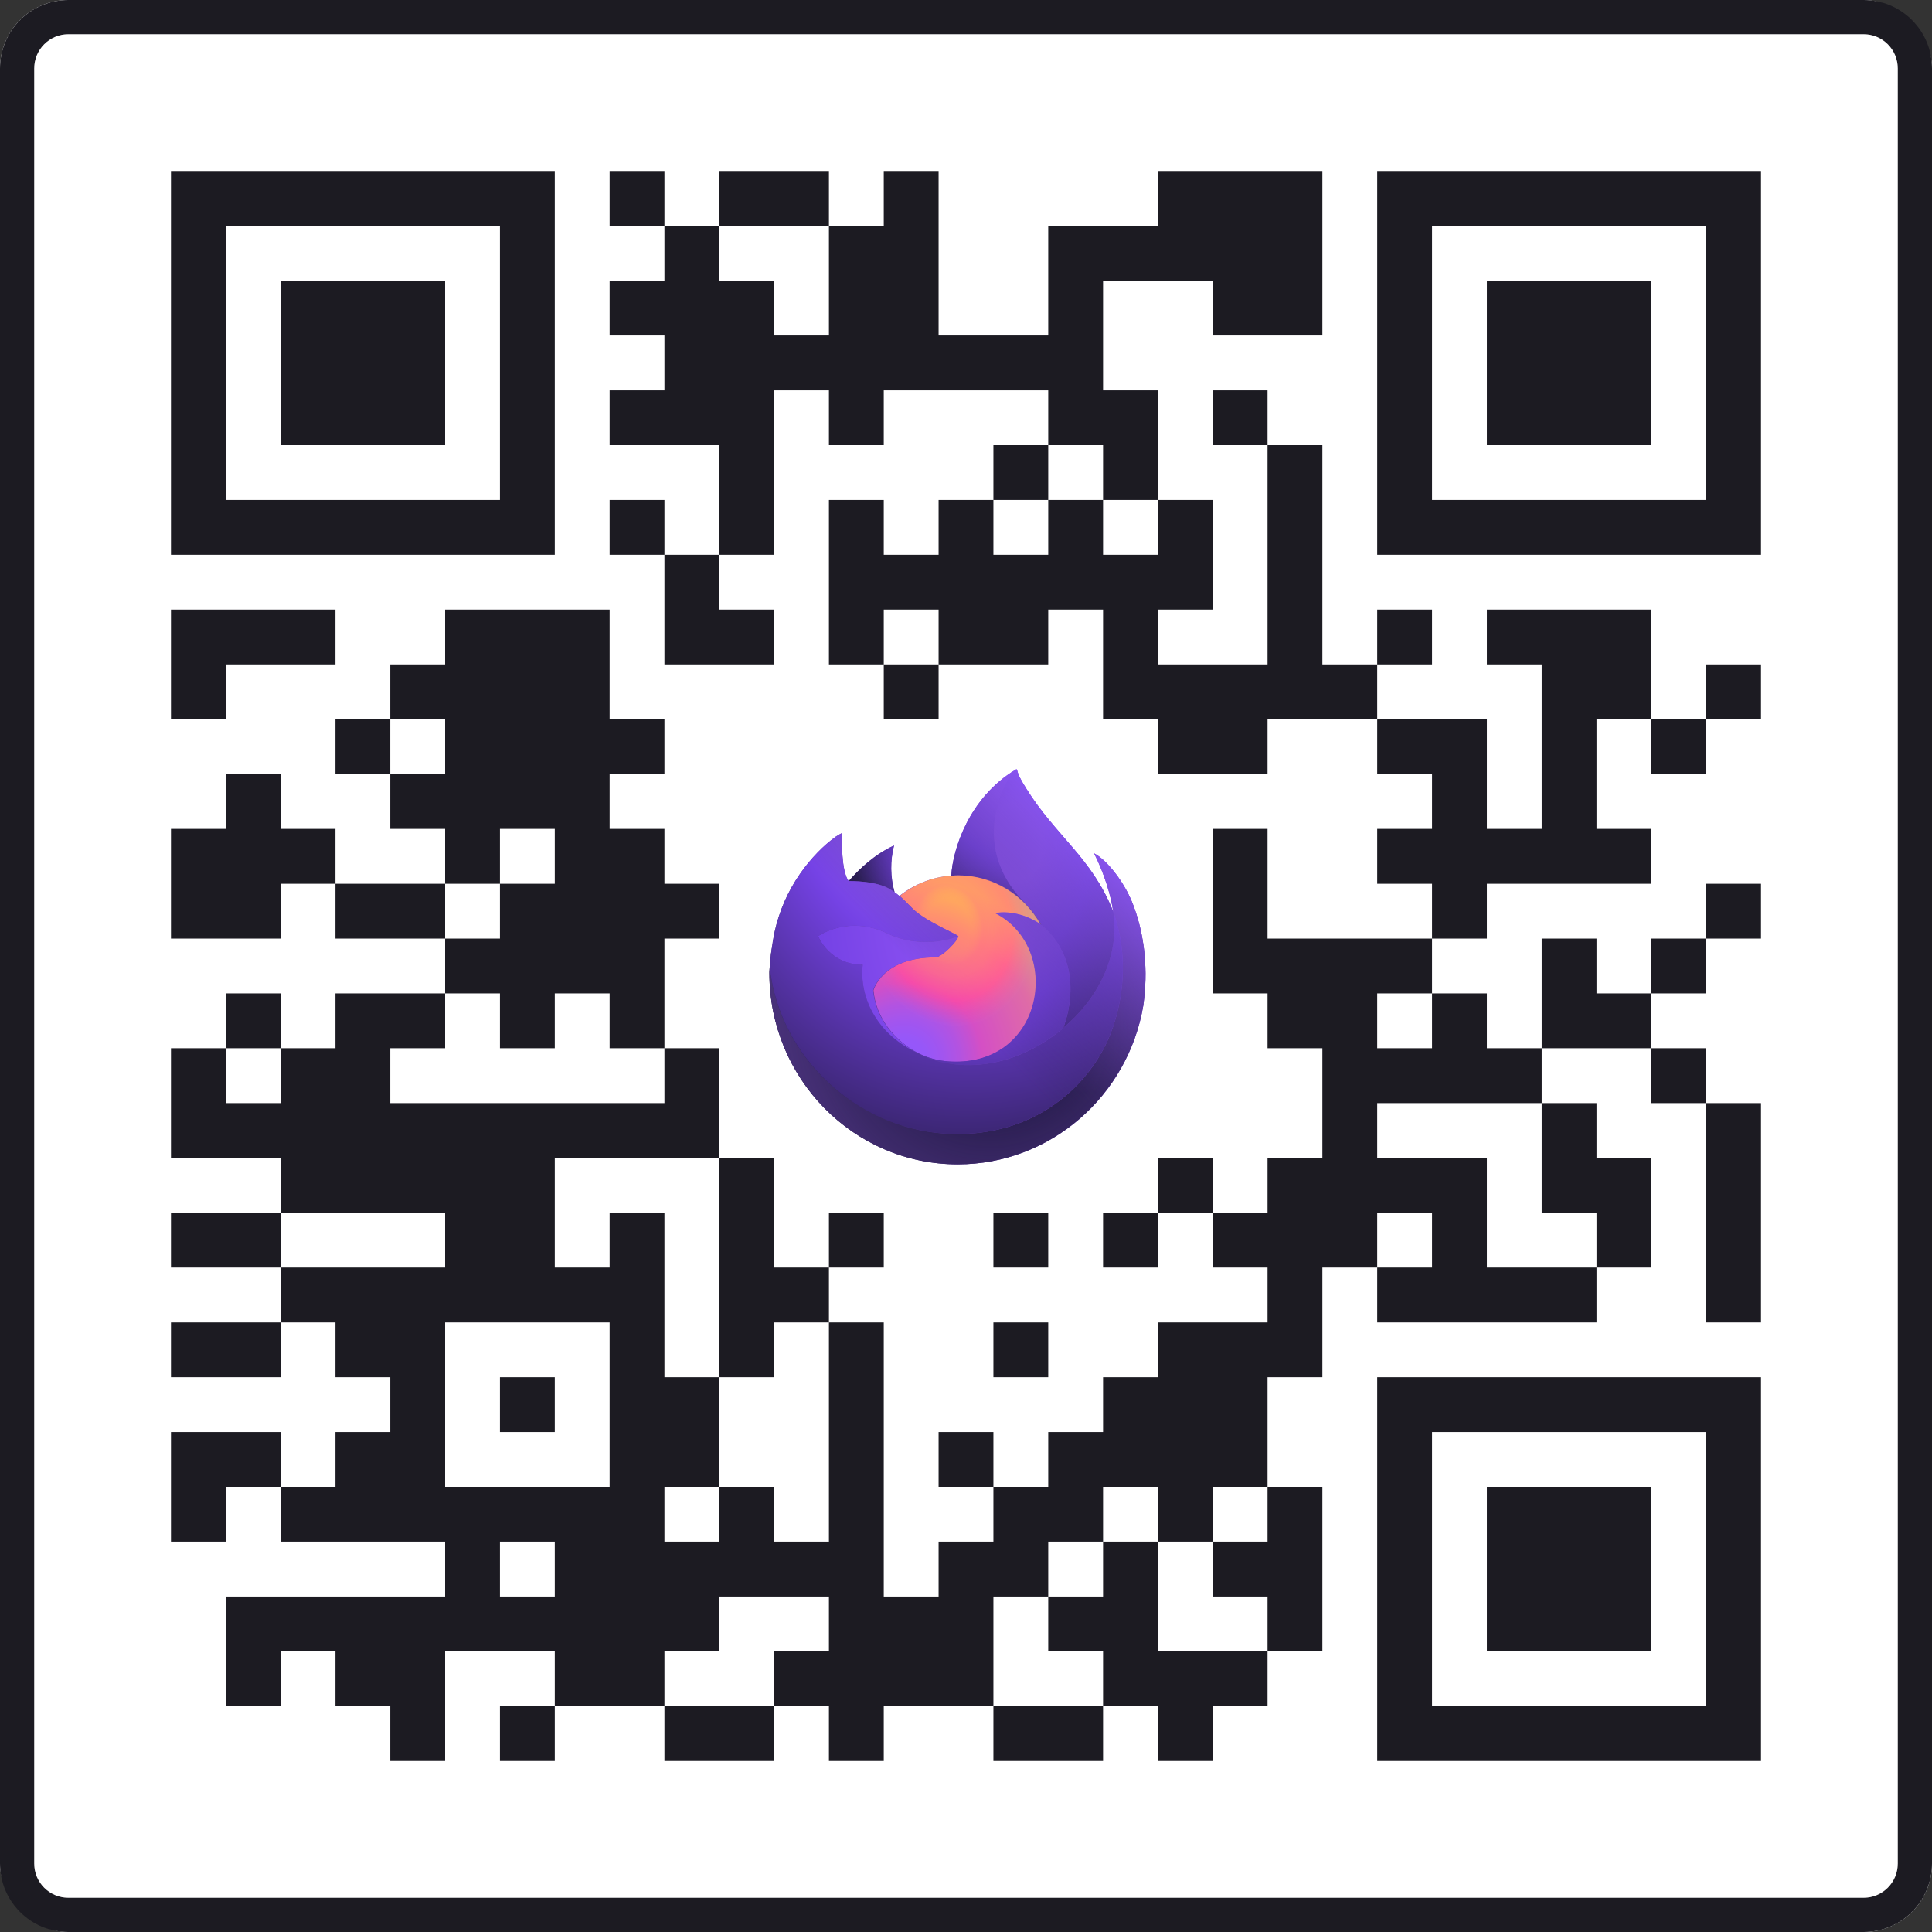 <!-- This Source Code Form is subject to the terms of the Mozilla Public
   - License, v. 2.0. If a copy of the MPL was not distributed with this
   - file, You can obtain one at http://mozilla.org/MPL/2.0/. -->
<svg width="113" height="113" viewBox="0 0 113 113" fill="none" xmlns="http://www.w3.org/2000/svg">
<rect x="0" y="0" width="113" height="113" fill="#333333" stroke="none"/>
<rect width="113" height="113" rx="4" fill="white"/>
<path fill-rule="evenodd" clip-rule="evenodd" d="M4 2H109C110.105 2 111 2.895 111 4V109C111 110.105 110.105 111 109 111H4C2.895 111 2 110.105 2 109V4C2 2.895 2.895 2 4 2ZM0 4C0 1.791 1.791 0 4 0H109C111.209 0 113 1.791 113 4V109C113 111.209 111.209 113 109 113H4C1.791 113 0 111.209 0 109V4ZM103 10H99.793H96.586H93.379H90.172H86.966H83.759H80.552V13.207V16.414V19.621V22.828V26.035V29.241V32.448H83.759H86.966H90.172H93.379H96.586H99.793H103V29.241V26.035V22.828V19.621V16.414V13.207V10ZM96.586 13.207H99.793V16.414V19.621V22.828V26.035V29.241H96.586H93.379H90.172H86.966H83.759V26.035V22.828V19.621V16.414V13.207H86.966H90.172H93.379H96.586ZM77.345 10H74.138H70.931H67.724V13.207H64.517H61.31V16.414V19.621H58.103H54.897V16.414V13.207V10H51.69V13.207H48.483V10H45.276H42.069V13.207H38.862V10H35.655V13.207H38.862V16.414H35.655V19.621H38.862V22.828H35.655V26.035H38.862H42.069V29.241V32.448H38.862V29.241H35.655V32.448H38.862V35.655V38.862H42.069H45.276V35.655H42.069V32.448H45.276V29.241V26.035V22.828H48.483V26.035H51.69V22.828H54.897H58.103H61.31V26.035H58.103V29.241H54.897V32.448H51.69V29.241H48.483V32.448V35.655V38.862H51.69V42.069H54.897V38.862H58.103H61.31V35.655H64.517V38.862V42.069H67.724V45.276H70.931H74.138V42.069H77.345H80.552V45.276H83.759V48.483H80.552V51.69H83.759V54.897H80.552H77.345H74.138V51.69V48.483H70.931V51.69V54.897V58.103H74.138V61.31H77.345V64.517V67.724H74.138V70.931H70.931V67.724H67.724V70.931H64.517V74.138H67.724V70.931H70.931V74.138H74.138V77.345H70.931H67.724V80.552H64.517V83.759H61.31V86.966H58.103V83.759H54.897V86.966H58.103V90.172H54.897V93.379H51.69V90.172V86.966V83.759V80.552V77.345H48.483V74.138H51.69V70.931H48.483V74.138H45.276V70.931V67.724H42.069V64.517V61.31H38.862V58.103V54.897H42.069V51.69H38.862V48.483H35.655V45.276H38.862V42.069H35.655V38.862V35.655H32.448H29.241H26.035V38.862H22.828V42.069H19.621V45.276H22.828V48.483H26.035V51.69H22.828H19.621V48.483H16.414V45.276H13.207V48.483H10V51.69V54.897H13.207H16.414V51.69H19.621V54.897H22.828H26.035V58.103H22.828H19.621V61.31H16.414V58.103H13.207V61.31H10V64.517V67.724H13.207H16.414V70.931H13.207H10V74.138H13.207H16.414V77.345H13.207H10V80.552H13.207H16.414V77.345H19.621V80.552H22.828V83.759H19.621V86.966H16.414V83.759H13.207H10V86.966V90.172H13.207V86.966H16.414V90.172H19.621H22.828H26.035V93.379H22.828H19.621H16.414H13.207V96.586V99.793H16.414V96.586H19.621V99.793H22.828V103H26.035V99.793V96.586H29.241H32.448V99.793H29.241V103H32.448V99.793H35.655H38.862V103H42.069H45.276V99.793H48.483V103H51.69V99.793H54.897H58.103V103H61.31H64.517V99.793H67.724V103H70.931V99.793H74.138V96.586H77.345V93.379V90.172V86.966H74.138V83.759V80.552H77.345V77.345V74.138H80.552V77.345H83.759H86.966H90.172H93.379V74.138H96.586V70.931V67.724H93.379V64.517H90.172V61.31H93.379H96.586V64.517H99.793V67.724V70.931V74.138V77.345H103V74.138V70.931V67.724V64.517H99.793V61.31H96.586V58.103H99.793V54.897H103V51.69H99.793V54.897H96.586V58.103H93.379V54.897H90.172V58.103V61.31H86.966V58.103H83.759V54.897H86.966V51.69H90.172H93.379H96.586V48.483H93.379V45.276V42.069H96.586V45.276H99.793V42.069H103V38.862H99.793V42.069H96.586V38.862V35.655H93.379H90.172H86.966V38.862H90.172V42.069V45.276V48.483H86.966V45.276V42.069H83.759H80.552V38.862H83.759V35.655H80.552V38.862H77.345V35.655V32.448V29.241V26.035H74.138V22.828H70.931V26.035H74.138V29.241V32.448V35.655V38.862H70.931H67.724V35.655H70.931V32.448V29.241H67.724V26.035V22.828H64.517V19.621V16.414H67.724H70.931V19.621H74.138H77.345V16.414V13.207V10ZM64.517 29.241H67.724V32.448H64.517V29.241ZM61.31 29.241V32.448H58.103V29.241H61.31ZM61.31 29.241H64.517V26.035H61.31V29.241ZM83.759 58.103V61.31H80.552V58.103H83.759ZM90.172 64.517V67.724V70.931H93.379V74.138H90.172H86.966V70.931V67.724H83.759H80.552V64.517H83.759H86.966H90.172ZM80.552 74.138V70.931H83.759V74.138H80.552ZM70.931 90.172V93.379H74.138V96.586H70.931H67.724V93.379V90.172H70.931ZM64.517 90.172V86.966H67.724V90.172H64.517ZM61.31 93.379V90.172H64.517V93.379H61.31ZM61.31 93.379V96.586H64.517V99.793H61.31H58.103V96.586V93.379H61.31ZM70.931 90.172V86.966H74.138V90.172H70.931ZM45.276 99.793H42.069H38.862V96.586H42.069V93.379H45.276H48.483V96.586H45.276V99.793ZM16.414 74.138V70.931H19.621H22.828H26.035V74.138H22.828H19.621H16.414ZM13.207 61.31H16.414V64.517H13.207V61.31ZM29.241 51.69V54.897H26.035V51.69H29.241ZM29.241 51.69V48.483H32.448V51.69H29.241ZM22.828 45.276V42.069H26.035V45.276H22.828ZM26.035 58.103H29.241V61.31H32.448V58.103H35.655V61.31H38.862V64.517H35.655H32.448H29.241H26.035H22.828V61.31H26.035V58.103ZM42.069 80.552H38.862V77.345V74.138V70.931H35.655V74.138H32.448V70.931V67.724H35.655H38.862H42.069V70.931V74.138V77.345V80.552ZM42.069 86.966V83.759V80.552H45.276V77.345H48.483V80.552V83.759V86.966V90.172H45.276V86.966H42.069ZM42.069 86.966V90.172H38.862V86.966H42.069ZM54.897 38.862H51.69V35.655H54.897V38.862ZM42.069 13.207V16.414H45.276V19.621H48.483V16.414V13.207H45.276H42.069ZM58.103 74.138V70.931H61.31V74.138H58.103ZM32.448 10H29.241H26.035H22.828H19.621H16.414H13.207H10V13.207V16.414V19.621V22.828V26.035V29.241V32.448H13.207H16.414H19.621H22.828H26.035H29.241H32.448V29.241V26.035V22.828V19.621V16.414V13.207V10ZM26.035 13.207H29.241V16.414V19.621V22.828V26.035V29.241H26.035H22.828H19.621H16.414H13.207V26.035V22.828V19.621V16.414V13.207H16.414H19.621H22.828H26.035ZM96.586 16.414H93.379H90.172H86.966V19.621V22.828V26.035H90.172H93.379H96.586V22.828V19.621V16.414ZM26.035 16.414H22.828H19.621H16.414V19.621V22.828V26.035H19.621H22.828H26.035V22.828V19.621V16.414ZM19.621 35.655H16.414H13.207H10V38.862V42.069H13.207V38.862H16.414H19.621V35.655ZM32.448 77.345H35.655V80.552V83.759V86.966H32.448H29.241H26.035V83.759V80.552V77.345H29.241H32.448ZM61.31 77.345H58.103V80.552H61.31V77.345ZM103 80.552H99.793H96.586H93.379H90.172H86.966H83.759H80.552V83.759V86.966V90.172V93.379V96.586V99.793V103H83.759H86.966H90.172H93.379H96.586H99.793H103V99.793V96.586V93.379V90.172V86.966V83.759V80.552ZM96.586 83.759H99.793V86.966V90.172V93.379V96.586V99.793H96.586H93.379H90.172H86.966H83.759V96.586V93.379V90.172V86.966V83.759H86.966H90.172H93.379H96.586ZM32.448 80.552H29.241V83.759H32.448V80.552ZM96.586 86.966H93.379H90.172H86.966V90.172V93.379V96.586H90.172H93.379H96.586V93.379V90.172V86.966ZM29.241 90.172H32.448V93.379H29.241V90.172Z" fill="#1C1B22"/>
<path d="M66.206 52.748C65.727 51.578 64.757 50.314 63.996 49.915C64.615 51.149 64.974 52.387 65.111 53.311C65.111 53.311 65.111 53.318 65.111 53.33C63.866 50.176 61.754 48.904 60.029 46.134C59.942 45.994 59.855 45.854 59.768 45.706C59.719 45.621 59.681 45.546 59.647 45.474C59.575 45.333 59.52 45.185 59.482 45.031C59.483 45.024 59.48 45.017 59.475 45.011C59.471 45.006 59.464 45.002 59.457 45.001C59.45 44.999 59.443 44.999 59.436 45.001L59.431 45.005C59.428 45.006 59.426 45.007 59.423 45.009L59.427 45.002C56.661 46.65 55.722 49.695 55.636 51.219C54.531 51.296 53.474 51.71 52.603 52.406C52.512 52.328 52.417 52.255 52.318 52.188C52.067 51.295 52.056 50.35 52.287 49.452C51.155 49.975 50.275 50.803 49.636 51.534H49.638C49.201 50.972 49.232 49.118 49.257 48.731C49.251 48.707 48.931 48.9 48.891 48.929C48.505 49.209 48.145 49.522 47.814 49.867C47.438 50.255 47.093 50.674 46.785 51.12C46.076 52.14 45.573 53.292 45.305 54.511C45.299 54.535 45.295 54.56 45.29 54.585C45.269 54.683 45.194 55.176 45.181 55.284C45.181 55.292 45.181 55.3 45.181 55.308C45.085 55.818 45.025 56.334 45.002 56.852C45.002 56.871 45.002 56.89 45.002 56.909C45.002 63.09 49.934 68.1 56.017 68.1C61.464 68.1 65.988 64.081 66.873 58.801C66.892 58.658 66.906 58.514 66.925 58.37C67.139 56.452 66.893 54.434 66.206 52.748ZM53.511 61.507C53.563 61.532 53.611 61.561 53.664 61.583L53.671 61.588C53.618 61.562 53.564 61.535 53.511 61.507ZM65.115 53.333V53.322C65.115 53.326 65.115 53.33 65.115 53.334V53.333Z" fill="url(#paint0_linear_1186_7637)"/>
<path d="M66.206 52.748C65.727 51.579 64.758 50.314 63.997 49.915C64.616 51.149 64.975 52.387 65.112 53.312C65.112 53.309 65.112 53.312 65.112 53.322C65.112 53.326 65.112 53.33 65.112 53.334C66.151 56.197 65.582 59.108 64.769 60.887C63.507 63.639 60.451 66.46 55.671 66.323C50.503 66.174 45.951 62.278 45.101 57.174C44.944 56.37 45.101 55.961 45.179 55.308C45.084 55.812 45.048 55.957 45 56.852C45 56.871 45 56.89 45 56.909C45 63.09 49.931 68.1 56.014 68.1C61.462 68.1 65.985 64.081 66.87 58.801C66.889 58.658 66.904 58.514 66.923 58.369C67.14 56.452 66.894 54.434 66.206 52.748Z" fill="url(#paint1_radial_1186_7637)"/>
<path d="M66.206 52.748C65.727 51.579 64.758 50.314 63.997 49.915C64.616 51.149 64.975 52.387 65.112 53.312C65.112 53.309 65.112 53.312 65.112 53.322C65.112 53.326 65.112 53.33 65.112 53.334C66.151 56.197 65.582 59.108 64.769 60.887C63.507 63.639 60.451 66.46 55.671 66.323C50.503 66.174 45.951 62.278 45.101 57.174C44.944 56.37 45.101 55.961 45.179 55.308C45.084 55.812 45.048 55.957 45 56.852C45 56.871 45 56.89 45 56.909C45 63.09 49.931 68.1 56.014 68.1C61.462 68.1 65.985 64.081 66.87 58.801C66.889 58.658 66.904 58.514 66.923 58.369C67.14 56.452 66.894 54.434 66.206 52.748Z" fill="url(#paint2_radial_1186_7637)"/>
<path d="M60.854 54.062C60.878 54.079 60.9 54.096 60.922 54.115C60.646 53.616 60.302 53.159 59.9 52.757C56.476 49.279 59.002 45.212 59.43 45.008L59.434 45.002C56.667 46.649 55.729 49.695 55.642 51.219C55.77 51.209 55.899 51.198 56.029 51.198C58.093 51.199 59.891 52.352 60.854 54.062Z" fill="url(#paint3_radial_1186_7637)"/>
<path d="M56.057 54.757C56.04 55.035 55.072 55.995 54.733 55.995C51.601 55.995 51.093 57.92 51.093 57.92C51.231 59.542 52.342 60.877 53.687 61.584C53.748 61.616 53.81 61.645 53.873 61.674C53.98 61.722 54.088 61.767 54.196 61.808C54.657 61.974 55.14 62.069 55.629 62.089C61.12 62.351 62.182 55.419 58.221 53.407C59.236 53.227 60.289 53.642 60.876 54.062C59.914 52.352 58.115 51.198 56.051 51.198C55.92 51.198 55.789 51.209 55.664 51.218C54.558 51.295 53.501 51.708 52.631 52.405C52.799 52.55 52.988 52.742 53.388 53.142C54.136 53.891 56.053 54.665 56.057 54.757Z" fill="url(#paint4_radial_1186_7637)"/>
<path d="M56.057 54.757C56.04 55.035 55.072 55.995 54.733 55.995C51.601 55.995 51.093 57.92 51.093 57.92C51.231 59.542 52.342 60.877 53.687 61.584C53.748 61.616 53.81 61.645 53.873 61.674C53.98 61.722 54.088 61.767 54.196 61.808C54.657 61.974 55.14 62.069 55.629 62.089C61.12 62.351 62.182 55.419 58.221 53.407C59.236 53.227 60.289 53.642 60.876 54.062C59.914 52.352 58.115 51.198 56.051 51.198C55.92 51.198 55.789 51.209 55.664 51.218C54.558 51.295 53.501 51.708 52.631 52.405C52.799 52.55 52.988 52.742 53.388 53.142C54.136 53.891 56.053 54.665 56.057 54.757Z" fill="url(#paint5_radial_1186_7637)"/>
<path d="M52.096 52.034C52.186 52.093 52.259 52.14 52.325 52.187C52.074 51.295 52.063 50.35 52.294 49.452C51.162 49.975 50.282 50.803 49.643 51.534C49.695 51.535 51.292 51.503 52.096 52.034Z" fill="url(#paint6_radial_1186_7637)"/>
<path d="M45.102 57.174C45.952 62.275 50.504 66.174 55.672 66.323C60.455 66.46 63.511 63.639 64.77 60.887C65.586 59.108 66.152 56.197 65.113 53.334V53.323C65.113 53.315 65.113 53.31 65.113 53.312C65.113 53.315 65.113 53.319 65.113 53.331C65.504 55.923 64.206 58.432 62.178 60.132L62.171 60.147C58.219 63.417 54.437 62.12 53.671 61.589C53.618 61.563 53.566 61.536 53.511 61.508C51.206 60.388 50.254 58.255 50.458 56.426C48.513 56.426 47.849 54.758 47.849 54.758C47.849 54.758 49.596 53.492 51.898 54.593C54.031 55.613 56.034 54.758 56.034 54.758C56.029 54.667 54.113 53.892 53.367 53.144C52.968 52.744 52.778 52.551 52.61 52.407C52.519 52.329 52.424 52.256 52.325 52.188C52.26 52.142 52.186 52.093 52.096 52.034C51.293 51.503 49.696 51.533 49.643 51.534H49.639C49.202 50.973 49.233 49.119 49.258 48.731C49.252 48.708 48.932 48.901 48.892 48.93C48.506 49.209 48.146 49.523 47.815 49.867C47.438 50.255 47.094 50.674 46.786 51.12C46.077 52.14 45.574 53.293 45.306 54.511C45.299 54.535 44.909 56.273 45.102 57.174Z" fill="url(#paint7_radial_1186_7637)"/>
<path d="M59.901 52.758C60.303 53.159 60.647 53.615 60.923 54.114C60.984 54.16 61.04 54.206 61.088 54.251C63.586 56.589 62.278 59.896 62.18 60.131C64.208 58.431 65.506 55.922 65.115 53.33C63.87 50.176 61.758 48.904 60.033 46.134C59.946 45.994 59.859 45.854 59.772 45.706C59.723 45.621 59.684 45.546 59.651 45.474C59.579 45.333 59.524 45.185 59.486 45.031C59.486 45.024 59.484 45.017 59.479 45.011C59.475 45.006 59.468 45.002 59.461 45.001C59.454 44.999 59.447 44.999 59.44 45.001L59.435 45.005C59.432 45.006 59.43 45.007 59.427 45.009C59.003 45.215 56.477 49.279 59.901 52.758Z" fill="url(#paint8_radial_1186_7637)"/>
<path d="M61.089 54.251C61.041 54.206 60.985 54.16 60.924 54.114C60.901 54.096 60.88 54.079 60.855 54.061C60.268 53.641 59.215 53.227 58.2 53.406C62.162 55.418 61.098 62.349 55.608 62.087C55.119 62.067 54.636 61.972 54.175 61.806C54.067 61.765 53.96 61.72 53.852 61.672C53.79 61.643 53.727 61.614 53.666 61.582L53.674 61.586C54.44 62.118 58.223 63.415 62.174 60.144L62.181 60.13C62.276 59.896 63.584 56.589 61.089 54.251Z" fill="url(#paint9_radial_1186_7637)"/>
<path d="M51.07 57.921C51.07 57.921 51.578 55.996 54.71 55.996C55.049 55.996 56.018 55.036 56.035 54.758C56.035 54.758 54.032 55.612 51.899 54.592C49.599 53.491 47.85 54.757 47.85 54.757C47.85 54.757 48.514 56.425 50.459 56.425C50.255 58.254 51.207 60.388 53.512 61.507C53.564 61.532 53.612 61.56 53.665 61.583C52.319 60.877 51.208 59.542 51.07 57.921Z" fill="url(#paint10_radial_1186_7637)"/>
<path d="M66.206 52.748C65.727 51.578 64.757 50.314 63.996 49.915C64.616 51.149 64.974 52.387 65.111 53.311C65.111 53.311 65.111 53.318 65.111 53.33C63.866 50.176 61.754 48.904 60.029 46.134C59.942 45.994 59.855 45.854 59.768 45.706C59.719 45.621 59.681 45.546 59.647 45.474C59.575 45.333 59.52 45.185 59.482 45.031C59.483 45.024 59.48 45.017 59.475 45.011C59.471 45.006 59.464 45.002 59.457 45.001C59.45 44.999 59.443 44.999 59.436 45.001L59.431 45.005C59.428 45.006 59.426 45.007 59.423 45.009L59.428 45.002C56.661 46.65 55.722 49.695 55.636 51.219C55.764 51.21 55.892 51.199 56.023 51.199C58.087 51.199 59.886 52.353 60.849 54.063C60.261 53.643 59.208 53.228 58.193 53.407C62.155 55.42 61.091 62.351 55.602 62.089C55.113 62.069 54.63 61.974 54.168 61.808C54.061 61.767 53.953 61.722 53.845 61.674C53.783 61.645 53.721 61.616 53.66 61.583L53.667 61.588C53.615 61.562 53.562 61.535 53.507 61.507C53.559 61.532 53.607 61.561 53.66 61.583C52.314 60.877 51.202 59.542 51.065 57.921C51.065 57.921 51.573 55.996 54.705 55.996C55.044 55.996 56.013 55.036 56.03 54.758C56.026 54.666 54.109 53.892 53.363 53.143C52.964 52.744 52.774 52.551 52.606 52.406C52.515 52.328 52.42 52.255 52.321 52.188C52.07 51.295 52.059 50.35 52.29 49.452C51.159 49.975 50.279 50.803 49.639 51.534H49.638C49.201 50.972 49.232 49.118 49.257 48.731C49.252 48.707 48.931 48.9 48.891 48.929C48.505 49.209 48.145 49.522 47.814 49.867C47.438 50.255 47.094 50.674 46.786 51.12C46.077 52.14 45.573 53.292 45.305 54.511C45.3 54.535 45.295 54.56 45.29 54.585C45.269 54.683 45.176 55.183 45.163 55.291C45.078 55.807 45.024 56.329 45.001 56.852C45.001 56.871 45.001 56.89 45.001 56.909C45.001 63.09 49.932 68.1 56.015 68.1C61.462 68.1 65.986 64.081 66.871 58.801C66.89 58.658 66.904 58.514 66.923 58.37C67.139 56.452 66.893 54.434 66.206 52.748ZM65.115 53.322C65.115 53.326 65.115 53.33 65.115 53.334V53.322Z" fill="url(#paint11_linear_1186_7637)"/>
<defs>
<linearGradient id="paint0_linear_1186_7637" x1="65.889" y1="50.931" x2="46.659" y2="62.851" gradientUnits="userSpaceOnUse">
<stop stop-color="#9658F9"/>
<stop offset="0.13" stop-color="#9356F4"/>
<stop offset="0.29" stop-color="#8951E5"/>
<stop offset="0.46" stop-color="#7A49CD"/>
<stop offset="0.64" stop-color="#643DAB"/>
<stop offset="0.82" stop-color="#492E81"/>
<stop offset="1" stop-color="#291D4F"/>
</linearGradient>
<radialGradient id="paint1_radial_1186_7637" cx="0" cy="0" r="1" gradientUnits="userSpaceOnUse" gradientTransform="translate(63.152 48.678) rotate(112.511) scale(23.284 24.313)">
<stop stop-color="#9658F9"/>
<stop offset="0.65" stop-color="#291D4F"/>
</radialGradient>
<radialGradient id="paint2_radial_1186_7637" cx="0" cy="0" r="1" gradientUnits="userSpaceOnUse" gradientTransform="translate(57.882 59.334) scale(22.942 23.313)">
<stop offset="0.25" stop-color="#AB71FF" stop-opacity="0"/>
<stop offset="0.42" stop-color="#9462E0" stop-opacity="0.18"/>
<stop offset="0.73" stop-color="#573B8D" stop-opacity="0.65"/>
<stop offset="0.94" stop-color="#291D4F"/>
</radialGradient>
<radialGradient id="paint3_radial_1186_7637" cx="0" cy="0" r="1" gradientUnits="userSpaceOnUse" gradientTransform="translate(60.648 44.515) scale(16.584 16.853)">
<stop offset="0.18" stop-color="#9658F9"/>
<stop offset="0.33" stop-color="#7E48EA"/>
<stop offset="0.37" stop-color="#7542E5"/>
<stop offset="0.41" stop-color="#6A3DD0"/>
<stop offset="0.48" stop-color="#5332A2"/>
<stop offset="0.56" stop-color="#41297E"/>
<stop offset="0.63" stop-color="#342264"/>
<stop offset="0.69" stop-color="#2C1E54"/>
<stop offset="0.74" stop-color="#291D4F"/>
</radialGradient>
<radialGradient id="paint4_radial_1186_7637" cx="0" cy="0" r="1" gradientUnits="userSpaceOnUse" gradientTransform="translate(52.848 62.089) scale(10.933 11.11)">
<stop offset="0.07" stop-color="#9358FC"/>
<stop offset="0.13" stop-color="#9857F8"/>
<stop offset="0.21" stop-color="#A755EB"/>
<stop offset="0.3" stop-color="#BF52D7"/>
<stop offset="0.39" stop-color="#E14EBA"/>
<stop offset="0.42" stop-color="#EF4CAF"/>
<stop offset="0.74" stop-color="#FF7583"/>
<stop offset="0.97" stop-color="#FFB753"/>
</radialGradient>
<radialGradient id="paint5_radial_1186_7637" cx="0" cy="0" r="1" gradientUnits="userSpaceOnUse" gradientTransform="translate(55.479 54.125) rotate(-14.113) scale(5.797 6.908)">
<stop offset="0.22" stop-color="#FFB653" stop-opacity="0.3"/>
<stop offset="0.34" stop-color="#FF807A" stop-opacity="0.5"/>
<stop offset="0.44" stop-color="#FF7781" stop-opacity="0.48"/>
<stop offset="0.57" stop-color="#FF5C94" stop-opacity="0.43"/>
<stop offset="0.64" stop-color="#FF4AA2" stop-opacity="0.4"/>
<stop offset="0.86" stop-color="#9658F9" stop-opacity="0.3"/>
</radialGradient>
<radialGradient id="paint6_radial_1186_7637" cx="0" cy="0" r="1" gradientUnits="userSpaceOnUse" gradientTransform="translate(57.593 48.852) scale(7.859 7.986)">
<stop offset="0.03" stop-color="#9658F9"/>
<stop offset="0.62" stop-color="#7542E5"/>
<stop offset="0.72" stop-color="#6339C2"/>
<stop offset="0.93" stop-color="#37246B"/>
<stop offset="1" stop-color="#291D4F"/>
</radialGradient>
<radialGradient id="paint7_radial_1186_7637" cx="0" cy="0" r="1" gradientUnits="userSpaceOnUse" gradientTransform="translate(58.84 39.151) rotate(102.662) scale(32.723 25.315)">
<stop offset="0.2" stop-color="#AB71FF"/>
<stop offset="0.29" stop-color="#A46BFC"/>
<stop offset="0.41" stop-color="#9059F2"/>
<stop offset="0.54" stop-color="#7542E5"/>
<stop offset="0.64" stop-color="#6239BF"/>
<stop offset="0.94" stop-color="#291D4F"/>
</radialGradient>
<radialGradient id="paint8_radial_1186_7637" cx="0" cy="0" r="1" gradientUnits="userSpaceOnUse" gradientTransform="translate(59.506 49.195) rotate(84.07) scale(24.953 16.146)">
<stop offset="0.09" stop-color="#9658F9"/>
<stop offset="0.14" stop-color="#8C51F3"/>
<stop offset="0.26" stop-color="#7542E5"/>
<stop offset="0.29" stop-color="#6E3ED6"/>
<stop offset="0.4" stop-color="#5533A6"/>
<stop offset="0.5" stop-color="#422980"/>
<stop offset="0.59" stop-color="#342365"/>
<stop offset="0.67" stop-color="#2C1E55"/>
<stop offset="0.74" stop-color="#291D4F"/>
</radialGradient>
<radialGradient id="paint9_radial_1186_7637" cx="0" cy="0" r="1" gradientUnits="userSpaceOnUse" gradientTransform="translate(57.408 51.809) scale(20.931 21.27)">
<stop stop-color="#9658F9"/>
<stop offset="0.12" stop-color="#9155F6"/>
<stop offset="0.25" stop-color="#834CEE"/>
<stop offset="0.34" stop-color="#7542E5"/>
<stop offset="0.78" stop-color="#291D4F"/>
</radialGradient>
<radialGradient id="paint10_radial_1186_7637" cx="0" cy="0" r="1" gradientUnits="userSpaceOnUse" gradientTransform="translate(62.934 53.053) scale(22.862 23.232)">
<stop offset="0.19" stop-color="#9658F9"/>
<stop offset="0.49" stop-color="#834BED"/>
<stop offset="0.66" stop-color="#7542E5"/>
<stop offset="0.7" stop-color="#6B3DD2"/>
<stop offset="0.79" stop-color="#52319F"/>
<stop offset="0.91" stop-color="#291D4F"/>
</radialGradient>
<linearGradient id="paint11_linear_1186_7637" x1="64.527" y1="48.482" x2="48.72" y2="64.037" gradientUnits="userSpaceOnUse">
<stop stop-color="#9059FF" stop-opacity="0.9"/>
<stop offset="0.61" stop-color="#291D4F" stop-opacity="0"/>
</linearGradient>
</defs>
</svg>
